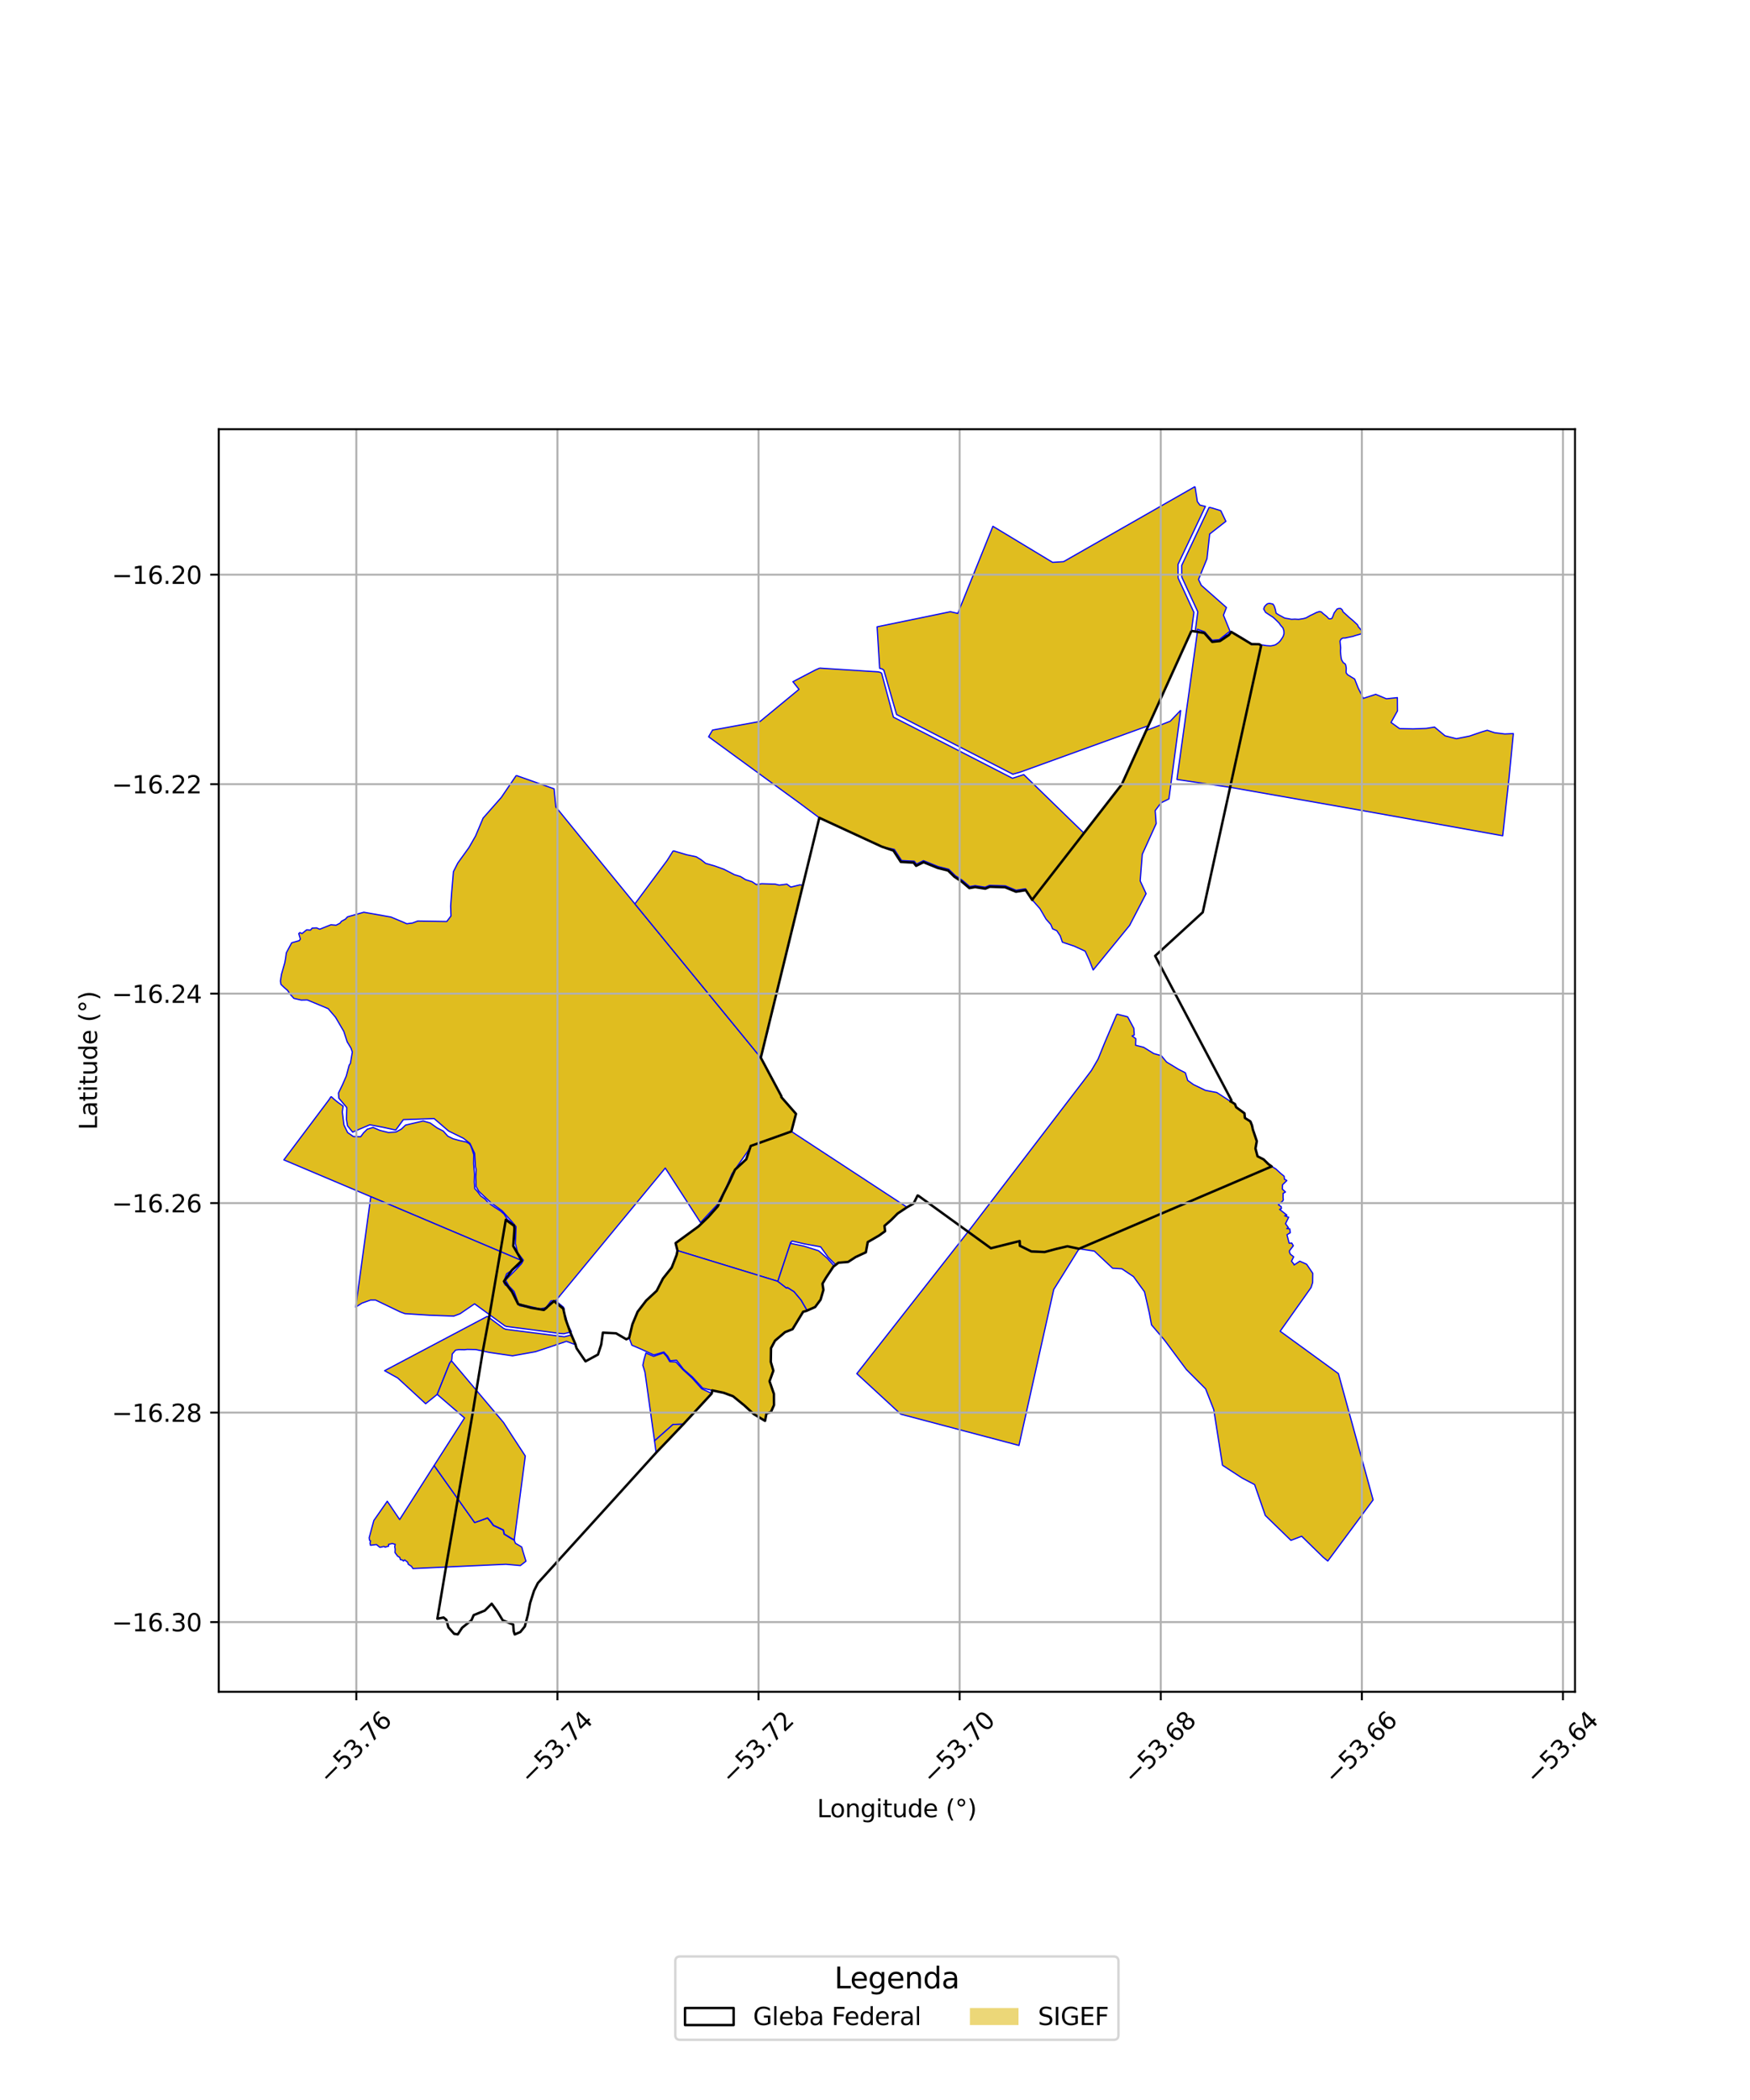 <?xml version="1.0" encoding="utf-8" standalone="no"?>
<!DOCTYPE svg PUBLIC "-//W3C//DTD SVG 1.1//EN"
  "http://www.w3.org/Graphics/SVG/1.1/DTD/svg11.dtd">
<svg xmlns:xlink="http://www.w3.org/1999/xlink" width="720pt" height="864pt" viewBox="0 0 720 864" xmlns="http://www.w3.org/2000/svg" version="1.1">
 <defs>
  <style type="text/css">*{stroke-linejoin: round; stroke-linecap: butt}</style>
 </defs>
 <g id="figure_1">
  <g id="patch_1">
   <path d="M 0 864 
L 720 864 
L 720 0 
L 0 0 
z
" style="fill: #ffffff"/>
  </g>
  <g id="axes_1">
   <g id="patch_2">
    <path d="M 90 696.053 
L 648 696.053 
L 648 176.587 
L 90 176.587 
z
" style="fill: #ffffff"/>
   </g>
   <g id="PatchCollection_1">
    <path d="M 212.396 319.049 
L 227.965 324.552 
L 228.684 332.01 
L 229.481 332.984 
L 238.927 344.6 
L 261.212 371.881 
L 313.019 435.169 
L 321.496 451.029 
L 321.433 451.35 
L 327.497 458.27 
L 325.591 465.51 
L 308.893 471.471 
L 307.583 473.791 
L 301.184 482.851 
L 298.786 488.481 
L 294.934 495.783 
L 288.217 502.996 
L 273.711 480.572 
L 228.661 535.154 
L 226.728 535.209 
L 224.613 538.01 
L 222.157 538.503 
L 213.358 536.447 
L 211.523 531.38 
L 209.398 529.119 
L 208.009 526.667 
L 212.871 521.752 
L 214.181 520.323 
L 214.654 519.781 
L 215.33 518.47 
L 212.963 515.319 
L 212.056 511.653 
L 212.307 504.682 
L 210.94 503.001 
L 206.642 498.211 
L 201.905 494.726 
L 196.991 490.13 
L 195.9 488.201 
L 195.738 484.194 
L 195.918 481.315 
L 195.617 480.097 
L 195.271 474.522 
L 193.343 470.404 
L 190.612 468.298 
L 184.576 465.34 
L 178.61 460.215 
L 165.952 460.652 
L 162.826 464.94 
L 157.474 463.774 
L 152.157 462.769 
L 147.528 464.74 
L 145.095 465.795 
L 142.975 463.182 
L 142.535 460.5 
L 142.683 455.694 
L 139.407 451.821 
L 139.243 449.744 
L 140.975 446.158 
L 142.489 442.659 
L 143.629 438.307 
L 144.162 437.514 
L 144.959 432.854 
L 144.424 431.252 
L 142.846 428.657 
L 141.429 424.301 
L 138.043 418.531 
L 135.017 414.991 
L 126.422 411.406 
L 123.915 411.461 
L 120.919 410.777 
L 119.315 408.996 
L 118.345 407.516 
L 117.161 406.501 
L 115.605 405.037 
L 115.364 403.644 
L 115.805 400.857 
L 117.177 396.072 
L 117.48 394.313 
L 117.796 392.013 
L 120.007 387.892 
L 123.133 386.996 
L 123.579 386.352 
L 122.914 384.117 
L 123.363 383.688 
L 124.259 384.093 
L 126.16 382.555 
L 127.741 382.663 
L 128.42 381.858 
L 130.247 381.76 
L 131.535 382.318 
L 136.151 380.473 
L 138.299 380.647 
L 139.919 379.806 
L 140.479 379.044 
L 142.128 378.152 
L 142.965 377.22 
L 149.682 375.318 
L 160.837 377.291 
L 165.589 379.269 
L 167.356 380.063 
L 169.667 379.775 
L 171.886 378.925 
L 183.821 379.13 
L 185.555 376.831 
L 185.416 372.859 
L 185.859 366.813 
L 186.551 358.62 
L 188.374 355.034 
L 192.937 348.71 
L 195.657 343.958 
L 198.763 336.591 
L 206.261 328.075 
L 212.396 319.049 
" clip-path="url(#pe256929c82)" style="fill: #e0bd1f; stroke: #0000ff; stroke-width: 0.5"/>
    <path d="M 136.214 451.125 
L 137.462 452.278 
L 138.978 453.511 
L 141.17 455.075 
L 140.842 457.528 
L 141.5 462.814 
L 143.014 465.958 
L 145.378 467.588 
L 148.41 467.673 
L 149.543 466.135 
L 151.093 464.593 
L 153.488 463.854 
L 156.239 465.05 
L 159.847 465.952 
L 162.924 465.733 
L 165.135 464.539 
L 166.847 462.898 
L 174.107 461.203 
L 176.977 462.022 
L 179.889 464.081 
L 182.374 465.361 
L 184.254 467.463 
L 186.39 468.518 
L 188.905 469.211 
L 191.786 469.843 
L 192.954 470.443 
L 193.614 471.27 
L 194.194 472.77 
L 194.918 475.042 
L 194.857 478.768 
L 195.222 483.16 
L 195.119 486.302 
L 195.35 489.058 
L 196.424 490.209 
L 197.756 492.016 
L 199.506 493.28 
L 200.904 494.868 
L 203.573 496.735 
L 205.819 498.159 
L 207.369 499.486 
L 208.793 501.776 
L 211.327 503.743 
L 211.761 504.308 
L 211.783 509.127 
L 211.24 511.618 
L 211.256 512.56 
L 212.52 515.178 
L 214.376 517.616 
L 214.774 518.696 
L 152.549 492.341 
L 116.782 477.21 
L 135.426 452.377 
L 136.214 451.125 
" clip-path="url(#pe256929c82)" style="fill: #e0bd1f; stroke: #0000ff; stroke-width: 0.5"/>
    <path d="M 152.549 492.341 
L 214.774 518.696 
L 214.607 519.295 
L 213.969 519.791 
L 213.442 520.672 
L 208.448 524.08 
L 207.489 526.63 
L 207.352 527.838 
L 207.945 528.783 
L 209.242 529.152 
L 210.728 530.713 
L 210.763 531.593 
L 211.478 532.389 
L 211.899 533.806 
L 212.401 534.468 
L 213.186 536.499 
L 213.82 537.224 
L 217.1 537.857 
L 218.996 537.998 
L 222.226 538.853 
L 223.781 539.036 
L 224.987 538.327 
L 225.535 537.133 
L 227.295 535.665 
L 228.235 535.25 
L 228.815 535.324 
L 231.819 537.798 
L 232.113 538.548 
L 232.035 540.436 
L 232.768 541.726 
L 233.126 543.206 
L 233.212 544.302 
L 235.055 547.87 
L 234.619 548.089 
L 231.931 548.75 
L 230.227 548.623 
L 225.005 547.902 
L 216.66 546.813 
L 208.311 545.746 
L 207.67 545.465 
L 195.257 536.431 
L 189.301 540.502 
L 186.685 541.479 
L 176.753 541.119 
L 166.599 540.48 
L 164.621 539.74 
L 154.535 534.894 
L 152.432 534.894 
L 148.915 536.152 
L 146.354 537.783 
L 152.549 492.341 
" clip-path="url(#pe256929c82)" style="fill: #e0bd1f; stroke: #0000ff; stroke-width: 0.5"/>
    <path d="M 178.608 602.953 
L 195.288 626.42 
L 197.31 625.726 
L 200.574 624.622 
L 201.718 625.963 
L 202.967 627.653 
L 207.032 629.549 
L 207.388 631.22 
L 210.352 633.036 
L 211.564 633.675 
L 212.066 634.946 
L 214.641 636.476 
L 215.2 638.449 
L 216.39 642.336 
L 214.089 644.119 
L 208.137 643.584 
L 169.882 645.352 
L 169.291 644.433 
L 167.963 643.564 
L 167.739 642.777 
L 166.494 641.783 
L 166.004 642.252 
L 165.553 641.83 
L 164.72 641.668 
L 164.487 640.775 
L 163.603 640.27 
L 162.508 638.764 
L 162.58 637.35 
L 162.392 636.364 
L 162.601 635.386 
L 161.4 635.062 
L 159.872 635.392 
L 159.891 636.133 
L 158.421 636.554 
L 158.001 636.262 
L 156.301 636.634 
L 154.883 635.473 
L 152.421 635.775 
L 152.229 634.903 
L 152.454 633.98 
L 152.025 633.709 
L 151.881 632.679 
L 153.799 625.594 
L 159.339 617.646 
L 164.425 625.188 
L 178.608 602.953 
" clip-path="url(#pe256929c82)" style="fill: #e0bd1f; stroke: #0000ff; stroke-width: 0.5"/>
    <path d="M 200.507 541.576 
L 207.171 546.52 
L 208.086 546.914 
L 226.274 549.225 
L 232.145 549.972 
L 234.864 549.299 
L 236.838 553.277 
L 233.045 551.866 
L 226.538 554.072 
L 220.339 556.133 
L 210.876 557.823 
L 201.254 556.412 
L 195.75 555.245 
L 192.258 555.173 
L 191.028 555.32 
L 188.761 555.27 
L 187.44 555.475 
L 186.06 557.079 
L 185.901 559.214 
L 185.755 559.873 
L 185.026 560.839 
L 179.875 573.698 
L 175.126 577.532 
L 163.642 566.954 
L 158.222 563.944 
L 200.507 541.576 
" clip-path="url(#pe256929c82)" style="fill: #e0bd1f; stroke: #0000ff; stroke-width: 0.5"/>
    <path d="M 185.755 559.873 
L 207.178 585.274 
L 210.738 590.805 
L 216.12 599.034 
L 211.641 633.215 
L 211.656 633.548 
L 210.438 632.921 
L 207.52 631.151 
L 207.147 629.46 
L 203.067 627.542 
L 201.845 625.869 
L 200.598 624.467 
L 197.31 625.726 
L 195.288 626.42 
L 178.608 602.953 
L 191.117 583.389 
L 179.875 573.698 
L 185.026 560.839 
L 185.755 559.873 
" clip-path="url(#pe256929c82)" style="fill: #e0bd1f; stroke: #0000ff; stroke-width: 0.5"/>
    <path d="M 276.983 350.022 
L 282.414 351.652 
L 286.44 352.499 
L 288.435 353.71 
L 290.332 355.22 
L 294.089 356.297 
L 297.867 357.654 
L 302.134 359.86 
L 304.653 360.634 
L 306.805 361.944 
L 309.43 362.768 
L 311.158 363.929 
L 313.36 363.58 
L 318.923 363.756 
L 320.579 364.171 
L 323.754 363.765 
L 325.374 364.973 
L 329.08 364.074 
L 330.32 364.227 
L 313.019 435.169 
L 261.212 371.881 
L 274.497 353.983 
L 276.983 350.022 
" clip-path="url(#pe256929c82)" style="fill: #e0bd1f; stroke: #0000ff; stroke-width: 0.5"/>
    <path d="M 272.953 556.622 
L 274.301 558.103 
L 275.558 560.236 
L 278.057 560.33 
L 281.035 563.577 
L 284.638 566.86 
L 288.746 571.426 
L 292.844 573.302 
L 281.163 585.949 
L 276.909 586.062 
L 269.294 592.816 
L 265.354 564.535 
L 264.475 561.706 
L 264.95 559.422 
L 265.757 556.661 
L 268.931 558.041 
L 272.953 556.622 
" clip-path="url(#pe256929c82)" style="fill: #e0bd1f; stroke: #0000ff; stroke-width: 0.5"/>
    <path d="M 281.163 585.949 
L 269.944 597.694 
L 269.294 592.816 
L 276.909 586.062 
L 281.163 585.949 
" clip-path="url(#pe256929c82)" style="fill: #e0bd1f; stroke: #0000ff; stroke-width: 0.5"/>
    <path d="M 325.591 465.51 
L 373.183 496.695 
L 369.291 499.29 
L 366.679 501.925 
L 363.894 504.359 
L 364.155 506.553 
L 361.663 508.339 
L 357.015 511.03 
L 356.607 513.221 
L 356.238 515.24 
L 352.058 517.176 
L 348.931 519.201 
L 344.936 519.531 
L 343.818 520.36 
L 340.682 517.2 
L 337.628 512.987 
L 330.981 511.779 
L 325.899 510.592 
L 325.343 511.143 
L 320.017 527.177 
L 278.737 514.533 
L 277.966 511.45 
L 282.718 507.965 
L 287.385 504.581 
L 291.492 500.617 
L 295.344 496.288 
L 297.626 491.211 
L 300.252 486.011 
L 302.402 481.252 
L 307.033 476.944 
L 308.893 471.471 
L 325.591 465.51 
" clip-path="url(#pe256929c82)" style="fill: #e0bd1f; stroke: #0000ff; stroke-width: 0.5"/>
    <path d="M 278.737 514.533 
L 320.017 527.177 
L 323.584 529.928 
L 323.965 529.699 
L 326.686 531.4 
L 329.58 534.855 
L 332.11 539.23 
L 331.748 539.348 
L 330.434 539.703 
L 327.723 544.249 
L 326.072 546.873 
L 323.803 547.838 
L 322.996 548.083 
L 318.875 551.587 
L 317.217 554.676 
L 317.126 560.325 
L 318.182 563.948 
L 316.614 568.285 
L 318.405 573.482 
L 318.438 578.111 
L 317.184 580.938 
L 315.336 581.602 
L 314.757 584.583 
L 310.14 581.825 
L 306.236 578.235 
L 301.606 574.465 
L 297.756 573.039 
L 292.99 572.045 
L 289.098 571.124 
L 284.916 566.566 
L 281.175 563.301 
L 278.344 559.625 
L 275.759 559.854 
L 274.708 557.957 
L 273.121 556.26 
L 269.007 557.463 
L 263.613 555.01 
L 259.967 553.452 
L 258.845 550.44 
L 260.186 544.863 
L 262.342 539.685 
L 265.851 535.101 
L 270.184 531.074 
L 272.769 526.012 
L 276.363 521.5 
L 278.396 516.294 
L 278.737 514.533 
" clip-path="url(#pe256929c82)" style="fill: #e0bd1f; stroke: #0000ff; stroke-width: 0.5"/>
    <path d="M 485.796 292.189 
L 480.922 328.708 
L 477.692 330.297 
L 475.282 333.492 
L 475.686 338.851 
L 469.959 351.504 
L 469.107 362.437 
L 471.531 367.677 
L 464.75 380.747 
L 449.766 399.087 
L 448.178 395.045 
L 446.465 391.34 
L 441.988 389.28 
L 437.097 387.641 
L 436.208 385.047 
L 434.788 382.91 
L 433.086 382.159 
L 432.311 380.346 
L 430.374 378.155 
L 427.86 373.842 
L 424.698 370.279 
L 425.165 369.55 
L 445.944 342.744 
L 461.534 322.704 
L 471.532 300.566 
L 481.476 296.73 
L 485.796 292.189 
" clip-path="url(#pe256929c82)" style="fill: #e0bd1f; stroke: #0000ff; stroke-width: 0.5"/>
    <path d="M 337.223 274.876 
L 361.429 276.438 
L 362.296 276.678 
L 362.726 276.987 
L 367.578 295.054 
L 416.563 320.201 
L 421.21 318.694 
L 445.944 342.744 
L 425.165 369.55 
L 424.698 370.279 
L 421.908 365.663 
L 418.059 366.275 
L 413.666 364.471 
L 407.123 364.252 
L 405.296 365.029 
L 401.202 364.385 
L 398.995 364.769 
L 396 362.23 
L 393.034 360.266 
L 390.338 357.637 
L 385.917 356.514 
L 379.948 354.089 
L 377.084 355.499 
L 376.175 354.337 
L 370.943 354.057 
L 367.972 349.487 
L 362.753 348.321 
L 337.093 336.469 
L 328.563 330.118 
L 316.273 321.187 
L 291.536 303.131 
L 293.162 300.37 
L 312.752 296.8 
L 328.736 283.61 
L 326.224 280.473 
L 335.479 275.641 
L 337.223 274.876 
" clip-path="url(#pe256929c82)" style="fill: #e0bd1f; stroke: #0000ff; stroke-width: 0.5"/>
    <path d="M 521.724 248.289 
L 522.619 248.301 
L 523.703 248.534 
L 524.225 249.267 
L 524.699 250.678 
L 525.035 252.288 
L 526.148 252.99 
L 527.404 253.663 
L 528.583 254.296 
L 530.241 254.575 
L 531.367 254.789 
L 532.786 254.725 
L 534.265 254.815 
L 536.172 254.529 
L 537.348 254.208 
L 539.053 253.256 
L 540.038 252.793 
L 541.64 251.998 
L 542.926 251.594 
L 543.689 251.806 
L 544.317 252.41 
L 545.846 253.629 
L 546.739 254.577 
L 547.19 254.642 
L 547.999 254.43 
L 548.439 253.463 
L 548.908 252.196 
L 550.09 250.582 
L 550.796 250.353 
L 551.618 250.35 
L 552.264 250.953 
L 552.531 251.688 
L 553.886 252.917 
L 555.009 253.949 
L 556.753 255.406 
L 558.517 257.064 
L 558.842 257.829 
L 559.962 259.149 
L 560.234 259.693 
L 560.256 260.489 
L 559.805 260.872 
L 557.677 261.465 
L 556.679 261.809 
L 554.249 262.314 
L 553.411 262.505 
L 552.44 262.517 
L 551.7 262.997 
L 551.324 263.737 
L 551.413 264.813 
L 551.59 266.526 
L 551.507 267.928 
L 551.616 269.363 
L 551.764 270.621 
L 551.987 271.522 
L 552.661 272.646 
L 553.449 273.152 
L 553.693 273.746 
L 553.895 274.896 
L 553.815 276.763 
L 554.396 277.574 
L 557.345 279.386 
L 558.78 283.039 
L 560.904 287.332 
L 566.009 285.667 
L 570.398 287.498 
L 574.92 287.024 
L 574.96 292.489 
L 572.301 297.246 
L 575.817 299.754 
L 581.376 299.884 
L 586.798 299.68 
L 590.2 299.128 
L 594.526 302.731 
L 599.207 303.929 
L 604.66 302.828 
L 609.729 301.093 
L 611.907 300.456 
L 614.96 301.467 
L 619.121 301.984 
L 622.636 301.829 
L 620.86 320.053 
L 618.253 343.859 
L 561.98 333.759 
L 506.078 323.915 
L 484.218 320.712 
L 492.636 260.016 
L 493.075 259.649 
L 493.722 260.027 
L 494.091 260.026 
L 494.692 260.024 
L 495.303 260.101 
L 495.657 260.337 
L 496.29 261.094 
L 496.787 261.936 
L 497.075 262.541 
L 497.709 263.047 
L 498.128 263.236 
L 498.687 263.534 
L 499.333 263.477 
L 499.708 263.394 
L 500.314 263.502 
L 501.581 263.492 
L 502.316 262.928 
L 503.097 262.373 
L 504.116 261.614 
L 505.132 261.221 
L 505.783 260.824 
L 506.569 259.964 
L 507.806 260.612 
L 509.184 261.371 
L 510.719 262.23 
L 512.071 263.117 
L 513.043 263.7 
L 514.793 265.184 
L 515.925 265.287 
L 517.019 265.185 
L 517.526 265.254 
L 519.255 265.353 
L 521.05 265.64 
L 522.327 265.719 
L 522.968 265.719 
L 523.919 265.546 
L 524.804 265.266 
L 525.452 264.809 
L 526.065 264.359 
L 526.699 263.714 
L 527.618 262.354 
L 527.959 261.753 
L 528.283 260.683 
L 528.224 259.528 
L 527.847 258.355 
L 526.87 257.236 
L 526.304 256.395 
L 525.584 255.667 
L 524.355 254.466 
L 523.627 253.852 
L 522.79 253.331 
L 520.695 251.946 
L 519.908 250.566 
L 520.282 249.544 
L 521.081 248.685 
L 521.724 248.289 
" clip-path="url(#pe256929c82)" style="fill: #e0bd1f; stroke: #0000ff; stroke-width: 0.5"/>
    <path d="M 491.668 200.199 
L 492.638 206.387 
L 493.679 207.803 
L 495.939 208.346 
L 484.654 232.252 
L 484.681 237.775 
L 491.21 251.948 
L 490.195 259.561 
L 472.49 298.567 
L 419.985 317.585 
L 416.721 318.534 
L 368.877 293.974 
L 363.632 275.725 
L 362.988 275.255 
L 361.907 274.956 
L 360.868 257.885 
L 391.017 251.682 
L 394.055 252.379 
L 408.51 216.531 
L 433.091 231.376 
L 437.578 231.083 
L 491.668 200.199 
" clip-path="url(#pe256929c82)" style="fill: #e0bd1f; stroke: #0000ff; stroke-width: 0.5"/>
    <path d="M 497.477 208.716 
L 498.84 209.044 
L 502.267 210.104 
L 504.361 214.492 
L 497.685 219.71 
L 496.584 229.862 
L 493.106 238.393 
L 494.246 240.813 
L 504.585 249.943 
L 503.365 253.107 
L 506.058 259.685 
L 501.59 263.17 
L 498.669 263.42 
L 495.629 259.953 
L 492.703 258.902 
L 492.55 259.994 
L 491.74 259.842 
L 492.803 251.706 
L 486.226 237.428 
L 486.202 232.599 
L 497.477 208.716 
" clip-path="url(#pe256929c82)" style="fill: #e0bd1f; stroke: #0000ff; stroke-width: 0.5"/>
    <path d="M 325.343 511.143 
L 325.427 511.591 
L 330.84 512.714 
L 336.787 514.602 
L 340.282 517.62 
L 343.133 520.774 
L 342.83 520.999 
L 342.867 521.141 
L 339.824 525.713 
L 338.393 528.153 
L 338.776 530.719 
L 337.599 534.746 
L 335.362 537.757 
L 332.11 539.23 
L 329.58 534.855 
L 326.686 531.4 
L 323.965 529.699 
L 323.584 529.928 
L 320.017 527.177 
L 325.343 511.143 
" clip-path="url(#pe256929c82)" style="fill: #e0bd1f; stroke: #0000ff; stroke-width: 0.5"/>
    <path d="M 398.316 506.752 
L 407.687 513.567 
L 419.528 510.607 
L 419.601 512.55 
L 424.324 514.949 
L 429.821 515.172 
L 434.496 513.921 
L 439.172 512.819 
L 443.926 513.836 
L 443.78 514.071 
L 433.54 530.532 
L 419.238 594.695 
L 370.602 581.839 
L 352.515 565.159 
L 398.316 506.752 
" clip-path="url(#pe256929c82)" style="fill: #e0bd1f; stroke: #0000ff; stroke-width: 0.5"/>
    <path d="M 459.524 417.233 
L 463.956 418.357 
L 466.489 423.082 
L 466.684 425.819 
L 465.767 426.222 
L 467.312 427.348 
L 467.216 430.041 
L 470.512 430.882 
L 474.694 433.469 
L 477.806 434.348 
L 479.962 436.957 
L 484.951 439.981 
L 487.702 441.379 
L 488.652 444.514 
L 490.992 446.208 
L 495.948 448.603 
L 500.617 449.482 
L 506.227 453.146 
L 506.71 453.358 
L 508.11 454.254 
L 508.598 455.545 
L 512.009 458.05 
L 512.185 459.95 
L 514.451 461.397 
L 515.11 463.042 
L 515.461 464.731 
L 516.388 467.286 
L 517.089 469.516 
L 516.536 472.532 
L 517.387 475.73 
L 519.895 477.018 
L 521.85 478.94 
L 523.21 479.91 
L 443.957 513.783 
L 439.196 512.673 
L 434.411 513.749 
L 429.805 515.006 
L 424.395 514.74 
L 419.784 512.419 
L 419.528 510.607 
L 407.687 513.567 
L 398.316 506.752 
L 445.947 444.528 
L 449.056 440.402 
L 451.779 435.734 
L 454.422 429.22 
L 459.524 417.233 
" clip-path="url(#pe256929c82)" style="fill: #e0bd1f; stroke: #0000ff; stroke-width: 0.5"/>
    <path d="M 523.21 479.91 
L 524.932 480.945 
L 526.898 482.76 
L 528.327 483.94 
L 528.461 485.17 
L 529.455 485.701 
L 527.675 487.451 
L 527.572 489.221 
L 528.89 490.421 
L 527.914 490.977 
L 527.896 492.721 
L 528.001 493.679 
L 527.704 494.159 
L 525.97 495.687 
L 527.137 496.449 
L 527.211 497.235 
L 526.466 497.579 
L 529.462 499.922 
L 528.54 500.207 
L 530.193 500.827 
L 528.901 503.453 
L 530.066 505.069 
L 529.427 505.49 
L 530.638 505.571 
L 530.863 507.17 
L 529.5 508.009 
L 530.388 511.485 
L 531.484 511.44 
L 532.115 512.546 
L 530.532 514.593 
L 530.542 515.216 
L 530.929 516.045 
L 532.262 517.084 
L 531.355 518.884 
L 532.28 520.021 
L 532.426 520.445 
L 534.78 518.895 
L 537.591 520.154 
L 540.121 523.89 
L 540.068 527.679 
L 539.408 529.733 
L 526.69 547.708 
L 550.668 565.154 
L 564.942 617.105 
L 546.296 642.251 
L 544.39 640.703 
L 535.546 632.052 
L 531.116 633.748 
L 520.589 623.509 
L 516.191 610.813 
L 511.04 608.108 
L 502.973 602.853 
L 499.376 579.965 
L 496.019 571.411 
L 488.094 563.462 
L 479.183 551.463 
L 473.761 545.082 
L 472.845 540.102 
L 470.889 531.504 
L 466.358 525.238 
L 461.563 522.019 
L 457.755 521.786 
L 450.247 514.747 
L 443.957 513.783 
L 523.21 479.91 
" clip-path="url(#pe256929c82)" style="fill: #e0bd1f; stroke: #0000ff; stroke-width: 0.5"/>
   </g>
   <g id="PatchCollection_2">
    <path d="M 490.196 259.567 
L 495.492 260.431 
L 498.727 264.088 
L 501.938 263.739 
L 505.599 261.261 
L 506.617 259.996 
L 514.916 264.995 
L 518.085 265.056 
L 518.865 265.629 
L 494.845 375.347 
L 475.267 393.271 
L 506.627 452.65 
L 506.227 453.146 
L 506.71 453.358 
L 508.11 454.254 
L 508.598 455.544 
L 512.009 458.05 
L 512.185 459.95 
L 514.451 461.398 
L 515.11 463.042 
L 515.461 464.73 
L 517.088 469.516 
L 516.536 472.532 
L 517.387 475.73 
L 519.895 477.018 
L 521.85 478.941 
L 523.21 479.91 
L 443.957 513.783 
L 439.171 512.759 
L 434.482 513.865 
L 429.814 515.114 
L 424.339 514.892 
L 419.601 512.55 
L 419.528 510.607 
L 407.687 513.567 
L 377.886 491.997 
L 377.519 491.868 
L 375.884 495.154 
L 373.183 496.695 
L 369.291 499.29 
L 366.679 501.925 
L 363.894 504.359 
L 364.155 506.553 
L 361.663 508.338 
L 357.015 511.03 
L 356.238 515.24 
L 352.058 517.176 
L 348.931 519.201 
L 344.936 519.532 
L 342.867 521.141 
L 339.824 525.713 
L 338.393 528.153 
L 338.776 530.72 
L 337.599 534.746 
L 335.362 537.757 
L 331.748 539.349 
L 330.434 539.703 
L 326.072 546.873 
L 322.996 548.083 
L 318.875 551.587 
L 317.217 554.676 
L 317.126 560.325 
L 318.182 563.948 
L 316.614 568.285 
L 318.405 573.482 
L 318.438 578.111 
L 317.184 580.938 
L 315.336 581.602 
L 314.757 584.583 
L 310.14 581.825 
L 306.236 578.235 
L 301.606 574.465 
L 297.756 573.039 
L 292.99 572.045 
L 292.844 573.302 
L 281.163 585.949 
L 269.944 597.694 
L 251.074 618.526 
L 221.297 651.313 
L 219.701 654.524 
L 218.098 659.536 
L 217.178 664.363 
L 215.917 669.175 
L 214.064 671.468 
L 211.778 672.441 
L 211.359 671.147 
L 211.155 668.407 
L 206.82 666.63 
L 204.624 663.005 
L 202.303 659.815 
L 199.456 662.644 
L 194.892 664.505 
L 193.963 666.63 
L 190.149 669.688 
L 188.342 672.42 
L 186.846 672.195 
L 184.496 669.555 
L 183.641 666.446 
L 182.508 665.496 
L 179.943 665.986 
L 183.495 644.71 
L 194.132 583.348 
L 198.702 555.559 
L 201.458 540.79 
L 208.102 501.836 
L 211.041 503.987 
L 211.459 504.093 
L 211.671 505.41 
L 211.176 512.661 
L 214.658 518.693 
L 210.65 522.566 
L 207.354 527.171 
L 210.667 531.509 
L 213.194 536.559 
L 218.535 538.091 
L 223.775 538.933 
L 227.917 535.311 
L 231.726 538.404 
L 232.719 542.79 
L 234.621 548.09 
L 236.838 553.277 
L 236.889 553.669 
L 237.234 554.738 
L 240.895 560.092 
L 246.02 557.3 
L 247.354 553.192 
L 248.046 548.283 
L 253.465 548.564 
L 257.678 551.012 
L 258.845 550.44 
L 260.186 544.864 
L 262.342 539.685 
L 265.851 535.101 
L 270.184 531.074 
L 272.768 526.012 
L 276.363 521.5 
L 278.396 516.294 
L 278.738 514.533 
L 277.966 511.45 
L 287.385 504.581 
L 291.492 500.617 
L 295.344 496.288 
L 297.626 491.211 
L 300.252 486.01 
L 302.402 481.252 
L 307.034 476.944 
L 308.893 471.471 
L 325.591 465.51 
L 327.497 458.27 
L 321.433 451.35 
L 321.496 451.029 
L 313.019 435.169 
L 337.094 336.469 
L 362.754 348.321 
L 367.596 349.975 
L 370.618 354.624 
L 375.882 354.906 
L 376.919 356.23 
L 379.971 354.727 
L 385.737 357.07 
L 390.046 358.165 
L 392.669 360.723 
L 395.653 362.699 
L 398.828 365.39 
L 401.207 364.976 
L 405.37 365.632 
L 407.231 364.84 
L 413.543 365.051 
L 417.989 366.877 
L 421.999 366.24 
L 424.698 370.279 
L 425.166 369.55 
L 461.532 322.709 
L 472.488 298.57 
L 490.196 259.567 
L 490.196 259.567 
" clip-path="url(#pe256929c82)" style="fill: none; stroke: #000000"/>
   </g>
   <g id="matplotlib.axis_1">
    <g id="xtick_1">
     <g id="line2d_1">
      <path d="M 146.603 696.053 
L 146.603 176.587 
" clip-path="url(#pe256929c82)" style="fill: none; stroke: #b0b0b0; stroke-width: 0.8; stroke-linecap: square"/>
     </g>
     <g id="line2d_2">
      <defs>
       <path id="m0bd1aa6844" d="M 0 0 
L 0 3.5 
" style="stroke: #000000; stroke-width: 0.8"/>
      </defs>
      <g>
       <use xlink:href="#m0bd1aa6844" x="146.603" y="696.053" style="stroke: #000000; stroke-width: 0.8"/>
      </g>
     </g>
     <g id="text_1">
      <!-- −53.76 -->
      <g transform="translate(135.47 734.595) rotate(-45) scale(0.1 -0.1)">
       <defs>
        <path id="DejaVuSans-2212" d="M 678 2272 
L 4684 2272 
L 4684 1741 
L 678 1741 
L 678 2272 
z
" transform="scale(0.016)"/>
        <path id="DejaVuSans-35" d="M 691 4666 
L 3169 4666 
L 3169 4134 
L 1269 4134 
L 1269 2991 
Q 1406 3038 1543 3061 
Q 1681 3084 1819 3084 
Q 2600 3084 3056 2656 
Q 3513 2228 3513 1497 
Q 3513 744 3044 326 
Q 2575 -91 1722 -91 
Q 1428 -91 1123 -41 
Q 819 9 494 109 
L 494 744 
Q 775 591 1075 516 
Q 1375 441 1709 441 
Q 2250 441 2565 725 
Q 2881 1009 2881 1497 
Q 2881 1984 2565 2268 
Q 2250 2553 1709 2553 
Q 1456 2553 1204 2497 
Q 953 2441 691 2322 
L 691 4666 
z
" transform="scale(0.016)"/>
        <path id="DejaVuSans-33" d="M 2597 2516 
Q 3050 2419 3304 2112 
Q 3559 1806 3559 1356 
Q 3559 666 3084 287 
Q 2609 -91 1734 -91 
Q 1441 -91 1130 -33 
Q 819 25 488 141 
L 488 750 
Q 750 597 1062 519 
Q 1375 441 1716 441 
Q 2309 441 2620 675 
Q 2931 909 2931 1356 
Q 2931 1769 2642 2001 
Q 2353 2234 1838 2234 
L 1294 2234 
L 1294 2753 
L 1863 2753 
Q 2328 2753 2575 2939 
Q 2822 3125 2822 3475 
Q 2822 3834 2567 4026 
Q 2313 4219 1838 4219 
Q 1578 4219 1281 4162 
Q 984 4106 628 3988 
L 628 4550 
Q 988 4650 1302 4700 
Q 1616 4750 1894 4750 
Q 2613 4750 3031 4423 
Q 3450 4097 3450 3541 
Q 3450 3153 3228 2886 
Q 3006 2619 2597 2516 
z
" transform="scale(0.016)"/>
        <path id="DejaVuSans-2e" d="M 684 794 
L 1344 794 
L 1344 0 
L 684 0 
L 684 794 
z
" transform="scale(0.016)"/>
        <path id="DejaVuSans-37" d="M 525 4666 
L 3525 4666 
L 3525 4397 
L 1831 0 
L 1172 0 
L 2766 4134 
L 525 4134 
L 525 4666 
z
" transform="scale(0.016)"/>
        <path id="DejaVuSans-36" d="M 2113 2584 
Q 1688 2584 1439 2293 
Q 1191 2003 1191 1497 
Q 1191 994 1439 701 
Q 1688 409 2113 409 
Q 2538 409 2786 701 
Q 3034 994 3034 1497 
Q 3034 2003 2786 2293 
Q 2538 2584 2113 2584 
z
M 3366 4563 
L 3366 3988 
Q 3128 4100 2886 4159 
Q 2644 4219 2406 4219 
Q 1781 4219 1451 3797 
Q 1122 3375 1075 2522 
Q 1259 2794 1537 2939 
Q 1816 3084 2150 3084 
Q 2853 3084 3261 2657 
Q 3669 2231 3669 1497 
Q 3669 778 3244 343 
Q 2819 -91 2113 -91 
Q 1303 -91 875 529 
Q 447 1150 447 2328 
Q 447 3434 972 4092 
Q 1497 4750 2381 4750 
Q 2619 4750 2861 4703 
Q 3103 4656 3366 4563 
z
" transform="scale(0.016)"/>
       </defs>
       <use xlink:href="#DejaVuSans-2212"/>
       <use xlink:href="#DejaVuSans-35" transform="translate(83.789 0)"/>
       <use xlink:href="#DejaVuSans-33" transform="translate(147.412 0)"/>
       <use xlink:href="#DejaVuSans-2e" transform="translate(211.035 0)"/>
       <use xlink:href="#DejaVuSans-37" transform="translate(242.822 0)"/>
       <use xlink:href="#DejaVuSans-36" transform="translate(306.445 0)"/>
      </g>
     </g>
    </g>
    <g id="xtick_2">
     <g id="line2d_3">
      <path d="M 229.344 696.053 
L 229.344 176.587 
" clip-path="url(#pe256929c82)" style="fill: none; stroke: #b0b0b0; stroke-width: 0.8; stroke-linecap: square"/>
     </g>
     <g id="line2d_4">
      <g>
       <use xlink:href="#m0bd1aa6844" x="229.344" y="696.053" style="stroke: #000000; stroke-width: 0.8"/>
      </g>
     </g>
     <g id="text_2">
      <!-- −53.74 -->
      <g transform="translate(218.211 734.595) rotate(-45) scale(0.1 -0.1)">
       <defs>
        <path id="DejaVuSans-34" d="M 2419 4116 
L 825 1625 
L 2419 1625 
L 2419 4116 
z
M 2253 4666 
L 3047 4666 
L 3047 1625 
L 3713 1625 
L 3713 1100 
L 3047 1100 
L 3047 0 
L 2419 0 
L 2419 1100 
L 313 1100 
L 313 1709 
L 2253 4666 
z
" transform="scale(0.016)"/>
       </defs>
       <use xlink:href="#DejaVuSans-2212"/>
       <use xlink:href="#DejaVuSans-35" transform="translate(83.789 0)"/>
       <use xlink:href="#DejaVuSans-33" transform="translate(147.412 0)"/>
       <use xlink:href="#DejaVuSans-2e" transform="translate(211.035 0)"/>
       <use xlink:href="#DejaVuSans-37" transform="translate(242.822 0)"/>
       <use xlink:href="#DejaVuSans-34" transform="translate(306.445 0)"/>
      </g>
     </g>
    </g>
    <g id="xtick_3">
     <g id="line2d_5">
      <path d="M 312.086 696.053 
L 312.086 176.587 
" clip-path="url(#pe256929c82)" style="fill: none; stroke: #b0b0b0; stroke-width: 0.8; stroke-linecap: square"/>
     </g>
     <g id="line2d_6">
      <g>
       <use xlink:href="#m0bd1aa6844" x="312.086" y="696.053" style="stroke: #000000; stroke-width: 0.8"/>
      </g>
     </g>
     <g id="text_3">
      <!-- −53.72 -->
      <g transform="translate(300.953 734.595) rotate(-45) scale(0.1 -0.1)">
       <defs>
        <path id="DejaVuSans-32" d="M 1228 531 
L 3431 531 
L 3431 0 
L 469 0 
L 469 531 
Q 828 903 1448 1529 
Q 2069 2156 2228 2338 
Q 2531 2678 2651 2914 
Q 2772 3150 2772 3378 
Q 2772 3750 2511 3984 
Q 2250 4219 1831 4219 
Q 1534 4219 1204 4116 
Q 875 4013 500 3803 
L 500 4441 
Q 881 4594 1212 4672 
Q 1544 4750 1819 4750 
Q 2544 4750 2975 4387 
Q 3406 4025 3406 3419 
Q 3406 3131 3298 2873 
Q 3191 2616 2906 2266 
Q 2828 2175 2409 1742 
Q 1991 1309 1228 531 
z
" transform="scale(0.016)"/>
       </defs>
       <use xlink:href="#DejaVuSans-2212"/>
       <use xlink:href="#DejaVuSans-35" transform="translate(83.789 0)"/>
       <use xlink:href="#DejaVuSans-33" transform="translate(147.412 0)"/>
       <use xlink:href="#DejaVuSans-2e" transform="translate(211.035 0)"/>
       <use xlink:href="#DejaVuSans-37" transform="translate(242.822 0)"/>
       <use xlink:href="#DejaVuSans-32" transform="translate(306.445 0)"/>
      </g>
     </g>
    </g>
    <g id="xtick_4">
     <g id="line2d_7">
      <path d="M 394.827 696.053 
L 394.827 176.587 
" clip-path="url(#pe256929c82)" style="fill: none; stroke: #b0b0b0; stroke-width: 0.8; stroke-linecap: square"/>
     </g>
     <g id="line2d_8">
      <g>
       <use xlink:href="#m0bd1aa6844" x="394.827" y="696.053" style="stroke: #000000; stroke-width: 0.8"/>
      </g>
     </g>
     <g id="text_4">
      <!-- −53.70 -->
      <g transform="translate(383.694 734.595) rotate(-45) scale(0.1 -0.1)">
       <defs>
        <path id="DejaVuSans-30" d="M 2034 4250 
Q 1547 4250 1301 3770 
Q 1056 3291 1056 2328 
Q 1056 1369 1301 889 
Q 1547 409 2034 409 
Q 2525 409 2770 889 
Q 3016 1369 3016 2328 
Q 3016 3291 2770 3770 
Q 2525 4250 2034 4250 
z
M 2034 4750 
Q 2819 4750 3233 4129 
Q 3647 3509 3647 2328 
Q 3647 1150 3233 529 
Q 2819 -91 2034 -91 
Q 1250 -91 836 529 
Q 422 1150 422 2328 
Q 422 3509 836 4129 
Q 1250 4750 2034 4750 
z
" transform="scale(0.016)"/>
       </defs>
       <use xlink:href="#DejaVuSans-2212"/>
       <use xlink:href="#DejaVuSans-35" transform="translate(83.789 0)"/>
       <use xlink:href="#DejaVuSans-33" transform="translate(147.412 0)"/>
       <use xlink:href="#DejaVuSans-2e" transform="translate(211.035 0)"/>
       <use xlink:href="#DejaVuSans-37" transform="translate(242.822 0)"/>
       <use xlink:href="#DejaVuSans-30" transform="translate(306.445 0)"/>
      </g>
     </g>
    </g>
    <g id="xtick_5">
     <g id="line2d_9">
      <path d="M 477.568 696.053 
L 477.568 176.587 
" clip-path="url(#pe256929c82)" style="fill: none; stroke: #b0b0b0; stroke-width: 0.8; stroke-linecap: square"/>
     </g>
     <g id="line2d_10">
      <g>
       <use xlink:href="#m0bd1aa6844" x="477.568" y="696.053" style="stroke: #000000; stroke-width: 0.8"/>
      </g>
     </g>
     <g id="text_5">
      <!-- −53.68 -->
      <g transform="translate(466.435 734.595) rotate(-45) scale(0.1 -0.1)">
       <defs>
        <path id="DejaVuSans-38" d="M 2034 2216 
Q 1584 2216 1326 1975 
Q 1069 1734 1069 1313 
Q 1069 891 1326 650 
Q 1584 409 2034 409 
Q 2484 409 2743 651 
Q 3003 894 3003 1313 
Q 3003 1734 2745 1975 
Q 2488 2216 2034 2216 
z
M 1403 2484 
Q 997 2584 770 2862 
Q 544 3141 544 3541 
Q 544 4100 942 4425 
Q 1341 4750 2034 4750 
Q 2731 4750 3128 4425 
Q 3525 4100 3525 3541 
Q 3525 3141 3298 2862 
Q 3072 2584 2669 2484 
Q 3125 2378 3379 2068 
Q 3634 1759 3634 1313 
Q 3634 634 3220 271 
Q 2806 -91 2034 -91 
Q 1263 -91 848 271 
Q 434 634 434 1313 
Q 434 1759 690 2068 
Q 947 2378 1403 2484 
z
M 1172 3481 
Q 1172 3119 1398 2916 
Q 1625 2713 2034 2713 
Q 2441 2713 2670 2916 
Q 2900 3119 2900 3481 
Q 2900 3844 2670 4047 
Q 2441 4250 2034 4250 
Q 1625 4250 1398 4047 
Q 1172 3844 1172 3481 
z
" transform="scale(0.016)"/>
       </defs>
       <use xlink:href="#DejaVuSans-2212"/>
       <use xlink:href="#DejaVuSans-35" transform="translate(83.789 0)"/>
       <use xlink:href="#DejaVuSans-33" transform="translate(147.412 0)"/>
       <use xlink:href="#DejaVuSans-2e" transform="translate(211.035 0)"/>
       <use xlink:href="#DejaVuSans-36" transform="translate(242.822 0)"/>
       <use xlink:href="#DejaVuSans-38" transform="translate(306.445 0)"/>
      </g>
     </g>
    </g>
    <g id="xtick_6">
     <g id="line2d_11">
      <path d="M 560.309 696.053 
L 560.309 176.587 
" clip-path="url(#pe256929c82)" style="fill: none; stroke: #b0b0b0; stroke-width: 0.8; stroke-linecap: square"/>
     </g>
     <g id="line2d_12">
      <g>
       <use xlink:href="#m0bd1aa6844" x="560.309" y="696.053" style="stroke: #000000; stroke-width: 0.8"/>
      </g>
     </g>
     <g id="text_6">
      <!-- −53.66 -->
      <g transform="translate(549.176 734.595) rotate(-45) scale(0.1 -0.1)">
       <use xlink:href="#DejaVuSans-2212"/>
       <use xlink:href="#DejaVuSans-35" transform="translate(83.789 0)"/>
       <use xlink:href="#DejaVuSans-33" transform="translate(147.412 0)"/>
       <use xlink:href="#DejaVuSans-2e" transform="translate(211.035 0)"/>
       <use xlink:href="#DejaVuSans-36" transform="translate(242.822 0)"/>
       <use xlink:href="#DejaVuSans-36" transform="translate(306.445 0)"/>
      </g>
     </g>
    </g>
    <g id="xtick_7">
     <g id="line2d_13">
      <path d="M 643.051 696.053 
L 643.051 176.587 
" clip-path="url(#pe256929c82)" style="fill: none; stroke: #b0b0b0; stroke-width: 0.8; stroke-linecap: square"/>
     </g>
     <g id="line2d_14">
      <g>
       <use xlink:href="#m0bd1aa6844" x="643.051" y="696.053" style="stroke: #000000; stroke-width: 0.8"/>
      </g>
     </g>
     <g id="text_7">
      <!-- −53.64 -->
      <g transform="translate(631.918 734.595) rotate(-45) scale(0.1 -0.1)">
       <use xlink:href="#DejaVuSans-2212"/>
       <use xlink:href="#DejaVuSans-35" transform="translate(83.789 0)"/>
       <use xlink:href="#DejaVuSans-33" transform="translate(147.412 0)"/>
       <use xlink:href="#DejaVuSans-2e" transform="translate(211.035 0)"/>
       <use xlink:href="#DejaVuSans-36" transform="translate(242.822 0)"/>
       <use xlink:href="#DejaVuSans-34" transform="translate(306.445 0)"/>
      </g>
     </g>
    </g>
    <g id="text_8">
     <!-- Longitude (°) -->
     <g transform="translate(336.14 747.664) scale(0.1 -0.1)">
      <defs>
       <path id="DejaVuSans-4c" d="M 628 4666 
L 1259 4666 
L 1259 531 
L 3531 531 
L 3531 0 
L 628 0 
L 628 4666 
z
" transform="scale(0.016)"/>
       <path id="DejaVuSans-6f" d="M 1959 3097 
Q 1497 3097 1228 2736 
Q 959 2375 959 1747 
Q 959 1119 1226 758 
Q 1494 397 1959 397 
Q 2419 397 2687 759 
Q 2956 1122 2956 1747 
Q 2956 2369 2687 2733 
Q 2419 3097 1959 3097 
z
M 1959 3584 
Q 2709 3584 3137 3096 
Q 3566 2609 3566 1747 
Q 3566 888 3137 398 
Q 2709 -91 1959 -91 
Q 1206 -91 779 398 
Q 353 888 353 1747 
Q 353 2609 779 3096 
Q 1206 3584 1959 3584 
z
" transform="scale(0.016)"/>
       <path id="DejaVuSans-6e" d="M 3513 2113 
L 3513 0 
L 2938 0 
L 2938 2094 
Q 2938 2591 2744 2837 
Q 2550 3084 2163 3084 
Q 1697 3084 1428 2787 
Q 1159 2491 1159 1978 
L 1159 0 
L 581 0 
L 581 3500 
L 1159 3500 
L 1159 2956 
Q 1366 3272 1645 3428 
Q 1925 3584 2291 3584 
Q 2894 3584 3203 3211 
Q 3513 2838 3513 2113 
z
" transform="scale(0.016)"/>
       <path id="DejaVuSans-67" d="M 2906 1791 
Q 2906 2416 2648 2759 
Q 2391 3103 1925 3103 
Q 1463 3103 1205 2759 
Q 947 2416 947 1791 
Q 947 1169 1205 825 
Q 1463 481 1925 481 
Q 2391 481 2648 825 
Q 2906 1169 2906 1791 
z
M 3481 434 
Q 3481 -459 3084 -895 
Q 2688 -1331 1869 -1331 
Q 1566 -1331 1297 -1286 
Q 1028 -1241 775 -1147 
L 775 -588 
Q 1028 -725 1275 -790 
Q 1522 -856 1778 -856 
Q 2344 -856 2625 -561 
Q 2906 -266 2906 331 
L 2906 616 
Q 2728 306 2450 153 
Q 2172 0 1784 0 
Q 1141 0 747 490 
Q 353 981 353 1791 
Q 353 2603 747 3093 
Q 1141 3584 1784 3584 
Q 2172 3584 2450 3431 
Q 2728 3278 2906 2969 
L 2906 3500 
L 3481 3500 
L 3481 434 
z
" transform="scale(0.016)"/>
       <path id="DejaVuSans-69" d="M 603 3500 
L 1178 3500 
L 1178 0 
L 603 0 
L 603 3500 
z
M 603 4863 
L 1178 4863 
L 1178 4134 
L 603 4134 
L 603 4863 
z
" transform="scale(0.016)"/>
       <path id="DejaVuSans-74" d="M 1172 4494 
L 1172 3500 
L 2356 3500 
L 2356 3053 
L 1172 3053 
L 1172 1153 
Q 1172 725 1289 603 
Q 1406 481 1766 481 
L 2356 481 
L 2356 0 
L 1766 0 
Q 1100 0 847 248 
Q 594 497 594 1153 
L 594 3053 
L 172 3053 
L 172 3500 
L 594 3500 
L 594 4494 
L 1172 4494 
z
" transform="scale(0.016)"/>
       <path id="DejaVuSans-75" d="M 544 1381 
L 544 3500 
L 1119 3500 
L 1119 1403 
Q 1119 906 1312 657 
Q 1506 409 1894 409 
Q 2359 409 2629 706 
Q 2900 1003 2900 1516 
L 2900 3500 
L 3475 3500 
L 3475 0 
L 2900 0 
L 2900 538 
Q 2691 219 2414 64 
Q 2138 -91 1772 -91 
Q 1169 -91 856 284 
Q 544 659 544 1381 
z
M 1991 3584 
L 1991 3584 
z
" transform="scale(0.016)"/>
       <path id="DejaVuSans-64" d="M 2906 2969 
L 2906 4863 
L 3481 4863 
L 3481 0 
L 2906 0 
L 2906 525 
Q 2725 213 2448 61 
Q 2172 -91 1784 -91 
Q 1150 -91 751 415 
Q 353 922 353 1747 
Q 353 2572 751 3078 
Q 1150 3584 1784 3584 
Q 2172 3584 2448 3432 
Q 2725 3281 2906 2969 
z
M 947 1747 
Q 947 1113 1208 752 
Q 1469 391 1925 391 
Q 2381 391 2643 752 
Q 2906 1113 2906 1747 
Q 2906 2381 2643 2742 
Q 2381 3103 1925 3103 
Q 1469 3103 1208 2742 
Q 947 2381 947 1747 
z
" transform="scale(0.016)"/>
       <path id="DejaVuSans-65" d="M 3597 1894 
L 3597 1613 
L 953 1613 
Q 991 1019 1311 708 
Q 1631 397 2203 397 
Q 2534 397 2845 478 
Q 3156 559 3463 722 
L 3463 178 
Q 3153 47 2828 -22 
Q 2503 -91 2169 -91 
Q 1331 -91 842 396 
Q 353 884 353 1716 
Q 353 2575 817 3079 
Q 1281 3584 2069 3584 
Q 2775 3584 3186 3129 
Q 3597 2675 3597 1894 
z
M 3022 2063 
Q 3016 2534 2758 2815 
Q 2500 3097 2075 3097 
Q 1594 3097 1305 2825 
Q 1016 2553 972 2059 
L 3022 2063 
z
" transform="scale(0.016)"/>
       <path id="DejaVuSans-20" transform="scale(0.016)"/>
       <path id="DejaVuSans-28" d="M 1984 4856 
Q 1566 4138 1362 3434 
Q 1159 2731 1159 2009 
Q 1159 1288 1364 580 
Q 1569 -128 1984 -844 
L 1484 -844 
Q 1016 -109 783 600 
Q 550 1309 550 2009 
Q 550 2706 781 3412 
Q 1013 4119 1484 4856 
L 1984 4856 
z
" transform="scale(0.016)"/>
       <path id="DejaVuSans-b0" d="M 1600 4347 
Q 1350 4347 1178 4173 
Q 1006 4000 1006 3750 
Q 1006 3503 1178 3333 
Q 1350 3163 1600 3163 
Q 1850 3163 2022 3333 
Q 2194 3503 2194 3750 
Q 2194 3997 2020 4172 
Q 1847 4347 1600 4347 
z
M 1600 4750 
Q 1800 4750 1984 4673 
Q 2169 4597 2303 4453 
Q 2447 4313 2519 4134 
Q 2591 3956 2591 3750 
Q 2591 3338 2302 3052 
Q 2013 2766 1594 2766 
Q 1172 2766 890 3047 
Q 609 3328 609 3750 
Q 609 4169 896 4459 
Q 1184 4750 1600 4750 
z
" transform="scale(0.016)"/>
       <path id="DejaVuSans-29" d="M 513 4856 
L 1013 4856 
Q 1481 4119 1714 3412 
Q 1947 2706 1947 2009 
Q 1947 1309 1714 600 
Q 1481 -109 1013 -844 
L 513 -844 
Q 928 -128 1133 580 
Q 1338 1288 1338 2009 
Q 1338 2731 1133 3434 
Q 928 4138 513 4856 
z
" transform="scale(0.016)"/>
      </defs>
      <use xlink:href="#DejaVuSans-4c"/>
      <use xlink:href="#DejaVuSans-6f" transform="translate(53.963 0)"/>
      <use xlink:href="#DejaVuSans-6e" transform="translate(115.145 0)"/>
      <use xlink:href="#DejaVuSans-67" transform="translate(178.523 0)"/>
      <use xlink:href="#DejaVuSans-69" transform="translate(242 0)"/>
      <use xlink:href="#DejaVuSans-74" transform="translate(269.783 0)"/>
      <use xlink:href="#DejaVuSans-75" transform="translate(308.992 0)"/>
      <use xlink:href="#DejaVuSans-64" transform="translate(372.371 0)"/>
      <use xlink:href="#DejaVuSans-65" transform="translate(435.848 0)"/>
      <use xlink:href="#DejaVuSans-20" transform="translate(497.371 0)"/>
      <use xlink:href="#DejaVuSans-28" transform="translate(529.158 0)"/>
      <use xlink:href="#DejaVuSans-b0" transform="translate(568.172 0)"/>
      <use xlink:href="#DejaVuSans-29" transform="translate(618.172 0)"/>
     </g>
    </g>
   </g>
   <g id="matplotlib.axis_2">
    <g id="ytick_1">
     <g id="line2d_15">
      <path d="M 90 667.368 
L 648 667.368 
" clip-path="url(#pe256929c82)" style="fill: none; stroke: #b0b0b0; stroke-width: 0.8; stroke-linecap: square"/>
     </g>
     <g id="line2d_16">
      <defs>
       <path id="m340e614237" d="M 0 0 
L -3.5 0 
" style="stroke: #000000; stroke-width: 0.8"/>
      </defs>
      <g>
       <use xlink:href="#m340e614237" x="90" y="667.368" style="stroke: #000000; stroke-width: 0.8"/>
      </g>
     </g>
     <g id="text_9">
      <!-- −16.30 -->
      <g transform="translate(45.992 671.167) scale(0.1 -0.1)">
       <defs>
        <path id="DejaVuSans-31" d="M 794 531 
L 1825 531 
L 1825 4091 
L 703 3866 
L 703 4441 
L 1819 4666 
L 2450 4666 
L 2450 531 
L 3481 531 
L 3481 0 
L 794 0 
L 794 531 
z
" transform="scale(0.016)"/>
       </defs>
       <use xlink:href="#DejaVuSans-2212"/>
       <use xlink:href="#DejaVuSans-31" transform="translate(83.789 0)"/>
       <use xlink:href="#DejaVuSans-36" transform="translate(147.412 0)"/>
       <use xlink:href="#DejaVuSans-2e" transform="translate(211.035 0)"/>
       <use xlink:href="#DejaVuSans-33" transform="translate(242.822 0)"/>
       <use xlink:href="#DejaVuSans-30" transform="translate(306.445 0)"/>
      </g>
     </g>
    </g>
    <g id="ytick_2">
     <g id="line2d_17">
      <path d="M 90 581.182 
L 648 581.182 
" clip-path="url(#pe256929c82)" style="fill: none; stroke: #b0b0b0; stroke-width: 0.8; stroke-linecap: square"/>
     </g>
     <g id="line2d_18">
      <g>
       <use xlink:href="#m340e614237" x="90" y="581.182" style="stroke: #000000; stroke-width: 0.8"/>
      </g>
     </g>
     <g id="text_10">
      <!-- −16.28 -->
      <g transform="translate(45.992 584.981) scale(0.1 -0.1)">
       <use xlink:href="#DejaVuSans-2212"/>
       <use xlink:href="#DejaVuSans-31" transform="translate(83.789 0)"/>
       <use xlink:href="#DejaVuSans-36" transform="translate(147.412 0)"/>
       <use xlink:href="#DejaVuSans-2e" transform="translate(211.035 0)"/>
       <use xlink:href="#DejaVuSans-32" transform="translate(242.822 0)"/>
       <use xlink:href="#DejaVuSans-38" transform="translate(306.445 0)"/>
      </g>
     </g>
    </g>
    <g id="ytick_3">
     <g id="line2d_19">
      <path d="M 90 494.996 
L 648 494.996 
" clip-path="url(#pe256929c82)" style="fill: none; stroke: #b0b0b0; stroke-width: 0.8; stroke-linecap: square"/>
     </g>
     <g id="line2d_20">
      <g>
       <use xlink:href="#m340e614237" x="90" y="494.996" style="stroke: #000000; stroke-width: 0.8"/>
      </g>
     </g>
     <g id="text_11">
      <!-- −16.26 -->
      <g transform="translate(45.992 498.795) scale(0.1 -0.1)">
       <use xlink:href="#DejaVuSans-2212"/>
       <use xlink:href="#DejaVuSans-31" transform="translate(83.789 0)"/>
       <use xlink:href="#DejaVuSans-36" transform="translate(147.412 0)"/>
       <use xlink:href="#DejaVuSans-2e" transform="translate(211.035 0)"/>
       <use xlink:href="#DejaVuSans-32" transform="translate(242.822 0)"/>
       <use xlink:href="#DejaVuSans-36" transform="translate(306.445 0)"/>
      </g>
     </g>
    </g>
    <g id="ytick_4">
     <g id="line2d_21">
      <path d="M 90 408.81 
L 648 408.81 
" clip-path="url(#pe256929c82)" style="fill: none; stroke: #b0b0b0; stroke-width: 0.8; stroke-linecap: square"/>
     </g>
     <g id="line2d_22">
      <g>
       <use xlink:href="#m340e614237" x="90" y="408.81" style="stroke: #000000; stroke-width: 0.8"/>
      </g>
     </g>
     <g id="text_12">
      <!-- −16.24 -->
      <g transform="translate(45.992 412.61) scale(0.1 -0.1)">
       <use xlink:href="#DejaVuSans-2212"/>
       <use xlink:href="#DejaVuSans-31" transform="translate(83.789 0)"/>
       <use xlink:href="#DejaVuSans-36" transform="translate(147.412 0)"/>
       <use xlink:href="#DejaVuSans-2e" transform="translate(211.035 0)"/>
       <use xlink:href="#DejaVuSans-32" transform="translate(242.822 0)"/>
       <use xlink:href="#DejaVuSans-34" transform="translate(306.445 0)"/>
      </g>
     </g>
    </g>
    <g id="ytick_5">
     <g id="line2d_23">
      <path d="M 90 322.625 
L 648 322.625 
" clip-path="url(#pe256929c82)" style="fill: none; stroke: #b0b0b0; stroke-width: 0.8; stroke-linecap: square"/>
     </g>
     <g id="line2d_24">
      <g>
       <use xlink:href="#m340e614237" x="90" y="322.625" style="stroke: #000000; stroke-width: 0.8"/>
      </g>
     </g>
     <g id="text_13">
      <!-- −16.22 -->
      <g transform="translate(45.992 326.424) scale(0.1 -0.1)">
       <use xlink:href="#DejaVuSans-2212"/>
       <use xlink:href="#DejaVuSans-31" transform="translate(83.789 0)"/>
       <use xlink:href="#DejaVuSans-36" transform="translate(147.412 0)"/>
       <use xlink:href="#DejaVuSans-2e" transform="translate(211.035 0)"/>
       <use xlink:href="#DejaVuSans-32" transform="translate(242.822 0)"/>
       <use xlink:href="#DejaVuSans-32" transform="translate(306.445 0)"/>
      </g>
     </g>
    </g>
    <g id="ytick_6">
     <g id="line2d_25">
      <path d="M 90 236.439 
L 648 236.439 
" clip-path="url(#pe256929c82)" style="fill: none; stroke: #b0b0b0; stroke-width: 0.8; stroke-linecap: square"/>
     </g>
     <g id="line2d_26">
      <g>
       <use xlink:href="#m340e614237" x="90" y="236.439" style="stroke: #000000; stroke-width: 0.8"/>
      </g>
     </g>
     <g id="text_14">
      <!-- −16.20 -->
      <g transform="translate(45.992 240.238) scale(0.1 -0.1)">
       <use xlink:href="#DejaVuSans-2212"/>
       <use xlink:href="#DejaVuSans-31" transform="translate(83.789 0)"/>
       <use xlink:href="#DejaVuSans-36" transform="translate(147.412 0)"/>
       <use xlink:href="#DejaVuSans-2e" transform="translate(211.035 0)"/>
       <use xlink:href="#DejaVuSans-32" transform="translate(242.822 0)"/>
       <use xlink:href="#DejaVuSans-30" transform="translate(306.445 0)"/>
      </g>
     </g>
    </g>
    <g id="text_15">
     <!-- Latitude (°) -->
     <g transform="translate(39.913 464.89) rotate(-90) scale(0.1 -0.1)">
      <defs>
       <path id="DejaVuSans-61" d="M 2194 1759 
Q 1497 1759 1228 1600 
Q 959 1441 959 1056 
Q 959 750 1161 570 
Q 1363 391 1709 391 
Q 2188 391 2477 730 
Q 2766 1069 2766 1631 
L 2766 1759 
L 2194 1759 
z
M 3341 1997 
L 3341 0 
L 2766 0 
L 2766 531 
Q 2569 213 2275 61 
Q 1981 -91 1556 -91 
Q 1019 -91 701 211 
Q 384 513 384 1019 
Q 384 1609 779 1909 
Q 1175 2209 1959 2209 
L 2766 2209 
L 2766 2266 
Q 2766 2663 2505 2880 
Q 2244 3097 1772 3097 
Q 1472 3097 1187 3025 
Q 903 2953 641 2809 
L 641 3341 
Q 956 3463 1253 3523 
Q 1550 3584 1831 3584 
Q 2591 3584 2966 3190 
Q 3341 2797 3341 1997 
z
" transform="scale(0.016)"/>
      </defs>
      <use xlink:href="#DejaVuSans-4c"/>
      <use xlink:href="#DejaVuSans-61" transform="translate(55.713 0)"/>
      <use xlink:href="#DejaVuSans-74" transform="translate(116.992 0)"/>
      <use xlink:href="#DejaVuSans-69" transform="translate(156.201 0)"/>
      <use xlink:href="#DejaVuSans-74" transform="translate(183.984 0)"/>
      <use xlink:href="#DejaVuSans-75" transform="translate(223.193 0)"/>
      <use xlink:href="#DejaVuSans-64" transform="translate(286.572 0)"/>
      <use xlink:href="#DejaVuSans-65" transform="translate(350.049 0)"/>
      <use xlink:href="#DejaVuSans-20" transform="translate(411.572 0)"/>
      <use xlink:href="#DejaVuSans-28" transform="translate(443.359 0)"/>
      <use xlink:href="#DejaVuSans-b0" transform="translate(482.373 0)"/>
      <use xlink:href="#DejaVuSans-29" transform="translate(532.373 0)"/>
     </g>
    </g>
   </g>
   <g id="patch_3">
    <path d="M 90 696.053 
L 90 176.587 
" style="fill: none; stroke: #000000; stroke-width: 0.8; stroke-linejoin: miter; stroke-linecap: square"/>
   </g>
   <g id="patch_4">
    <path d="M 648 696.053 
L 648 176.587 
" style="fill: none; stroke: #000000; stroke-width: 0.8; stroke-linejoin: miter; stroke-linecap: square"/>
   </g>
   <g id="patch_5">
    <path d="M 90 696.053 
L 648 696.053 
" style="fill: none; stroke: #000000; stroke-width: 0.8; stroke-linejoin: miter; stroke-linecap: square"/>
   </g>
   <g id="patch_6">
    <path d="M 90 176.587 
L 648 176.587 
" style="fill: none; stroke: #000000; stroke-width: 0.8; stroke-linejoin: miter; stroke-linecap: square"/>
   </g>
   <g id="legend_1">
    <g id="patch_7">
     <path d="M 279.837 839.238 
L 458.163 839.238 
Q 460.163 839.238 460.163 837.238 
L 460.163 806.947 
Q 460.163 804.947 458.163 804.947 
L 279.837 804.947 
Q 277.837 804.947 277.837 806.947 
L 277.837 837.238 
Q 277.837 839.238 279.837 839.238 
z
" style="fill: #ffffff; opacity: 0.8; stroke: #cccccc; stroke-linejoin: miter"/>
    </g>
    <g id="text_16">
     <!-- Legenda -->
     <g transform="translate(343.281 818.065) scale(0.12 -0.12)">
      <use xlink:href="#DejaVuSans-4c"/>
      <use xlink:href="#DejaVuSans-65" transform="translate(53.963 0)"/>
      <use xlink:href="#DejaVuSans-67" transform="translate(115.486 0)"/>
      <use xlink:href="#DejaVuSans-65" transform="translate(178.963 0)"/>
      <use xlink:href="#DejaVuSans-6e" transform="translate(240.486 0)"/>
      <use xlink:href="#DejaVuSans-64" transform="translate(303.865 0)"/>
      <use xlink:href="#DejaVuSans-61" transform="translate(367.342 0)"/>
     </g>
    </g>
    <g id="patch_8">
     <path d="M 281.837 833.159 
L 301.837 833.159 
L 301.837 826.159 
L 281.837 826.159 
L 281.837 833.159 
z
" style="fill: none; stroke: #000000; stroke-linejoin: miter"/>
    </g>
    <g id="text_17">
     <!-- Gleba Federal -->
     <g transform="translate(309.837 833.159) scale(0.1 -0.1)">
      <defs>
       <path id="DejaVuSans-47" d="M 3809 666 
L 3809 1919 
L 2778 1919 
L 2778 2438 
L 4434 2438 
L 4434 434 
Q 4069 175 3628 42 
Q 3188 -91 2688 -91 
Q 1594 -91 976 548 
Q 359 1188 359 2328 
Q 359 3472 976 4111 
Q 1594 4750 2688 4750 
Q 3144 4750 3555 4637 
Q 3966 4525 4313 4306 
L 4313 3634 
Q 3963 3931 3569 4081 
Q 3175 4231 2741 4231 
Q 1884 4231 1454 3753 
Q 1025 3275 1025 2328 
Q 1025 1384 1454 906 
Q 1884 428 2741 428 
Q 3075 428 3337 486 
Q 3600 544 3809 666 
z
" transform="scale(0.016)"/>
       <path id="DejaVuSans-6c" d="M 603 4863 
L 1178 4863 
L 1178 0 
L 603 0 
L 603 4863 
z
" transform="scale(0.016)"/>
       <path id="DejaVuSans-62" d="M 3116 1747 
Q 3116 2381 2855 2742 
Q 2594 3103 2138 3103 
Q 1681 3103 1420 2742 
Q 1159 2381 1159 1747 
Q 1159 1113 1420 752 
Q 1681 391 2138 391 
Q 2594 391 2855 752 
Q 3116 1113 3116 1747 
z
M 1159 2969 
Q 1341 3281 1617 3432 
Q 1894 3584 2278 3584 
Q 2916 3584 3314 3078 
Q 3713 2572 3713 1747 
Q 3713 922 3314 415 
Q 2916 -91 2278 -91 
Q 1894 -91 1617 61 
Q 1341 213 1159 525 
L 1159 0 
L 581 0 
L 581 4863 
L 1159 4863 
L 1159 2969 
z
" transform="scale(0.016)"/>
       <path id="DejaVuSans-46" d="M 628 4666 
L 3309 4666 
L 3309 4134 
L 1259 4134 
L 1259 2759 
L 3109 2759 
L 3109 2228 
L 1259 2228 
L 1259 0 
L 628 0 
L 628 4666 
z
" transform="scale(0.016)"/>
       <path id="DejaVuSans-72" d="M 2631 2963 
Q 2534 3019 2420 3045 
Q 2306 3072 2169 3072 
Q 1681 3072 1420 2755 
Q 1159 2438 1159 1844 
L 1159 0 
L 581 0 
L 581 3500 
L 1159 3500 
L 1159 2956 
Q 1341 3275 1631 3429 
Q 1922 3584 2338 3584 
Q 2397 3584 2469 3576 
Q 2541 3569 2628 3553 
L 2631 2963 
z
" transform="scale(0.016)"/>
      </defs>
      <use xlink:href="#DejaVuSans-47"/>
      <use xlink:href="#DejaVuSans-6c" transform="translate(77.49 0)"/>
      <use xlink:href="#DejaVuSans-65" transform="translate(105.273 0)"/>
      <use xlink:href="#DejaVuSans-62" transform="translate(166.797 0)"/>
      <use xlink:href="#DejaVuSans-61" transform="translate(230.273 0)"/>
      <use xlink:href="#DejaVuSans-20" transform="translate(291.553 0)"/>
      <use xlink:href="#DejaVuSans-46" transform="translate(323.34 0)"/>
      <use xlink:href="#DejaVuSans-65" transform="translate(375.359 0)"/>
      <use xlink:href="#DejaVuSans-64" transform="translate(436.883 0)"/>
      <use xlink:href="#DejaVuSans-65" transform="translate(500.359 0)"/>
      <use xlink:href="#DejaVuSans-72" transform="translate(561.883 0)"/>
      <use xlink:href="#DejaVuSans-61" transform="translate(602.996 0)"/>
      <use xlink:href="#DejaVuSans-6c" transform="translate(664.275 0)"/>
     </g>
    </g>
    <g id="patch_9">
     <path d="M 399.045 833.159 
L 419.045 833.159 
L 419.045 826.159 
L 399.045 826.159 
z
" style="fill: #e0bd1f; opacity: 0.6"/>
    </g>
    <g id="text_18">
     <!-- SIGEF -->
     <g transform="translate(427.045 833.159) scale(0.1 -0.1)">
      <defs>
       <path id="DejaVuSans-53" d="M 3425 4513 
L 3425 3897 
Q 3066 4069 2747 4153 
Q 2428 4238 2131 4238 
Q 1616 4238 1336 4038 
Q 1056 3838 1056 3469 
Q 1056 3159 1242 3001 
Q 1428 2844 1947 2747 
L 2328 2669 
Q 3034 2534 3370 2195 
Q 3706 1856 3706 1288 
Q 3706 609 3251 259 
Q 2797 -91 1919 -91 
Q 1588 -91 1214 -16 
Q 841 59 441 206 
L 441 856 
Q 825 641 1194 531 
Q 1563 422 1919 422 
Q 2459 422 2753 634 
Q 3047 847 3047 1241 
Q 3047 1584 2836 1778 
Q 2625 1972 2144 2069 
L 1759 2144 
Q 1053 2284 737 2584 
Q 422 2884 422 3419 
Q 422 4038 858 4394 
Q 1294 4750 2059 4750 
Q 2388 4750 2728 4690 
Q 3069 4631 3425 4513 
z
" transform="scale(0.016)"/>
       <path id="DejaVuSans-49" d="M 628 4666 
L 1259 4666 
L 1259 0 
L 628 0 
L 628 4666 
z
" transform="scale(0.016)"/>
       <path id="DejaVuSans-45" d="M 628 4666 
L 3578 4666 
L 3578 4134 
L 1259 4134 
L 1259 2753 
L 3481 2753 
L 3481 2222 
L 1259 2222 
L 1259 531 
L 3634 531 
L 3634 0 
L 628 0 
L 628 4666 
z
" transform="scale(0.016)"/>
      </defs>
      <use xlink:href="#DejaVuSans-53"/>
      <use xlink:href="#DejaVuSans-49" transform="translate(63.477 0)"/>
      <use xlink:href="#DejaVuSans-47" transform="translate(92.969 0)"/>
      <use xlink:href="#DejaVuSans-45" transform="translate(170.459 0)"/>
      <use xlink:href="#DejaVuSans-46" transform="translate(233.643 0)"/>
     </g>
    </g>
   </g>
  </g>
 </g>
 <defs>
  <clipPath id="pe256929c82">
   <rect x="90" y="176.587" width="558" height="519.466"/>
  </clipPath>
 </defs>
</svg>
